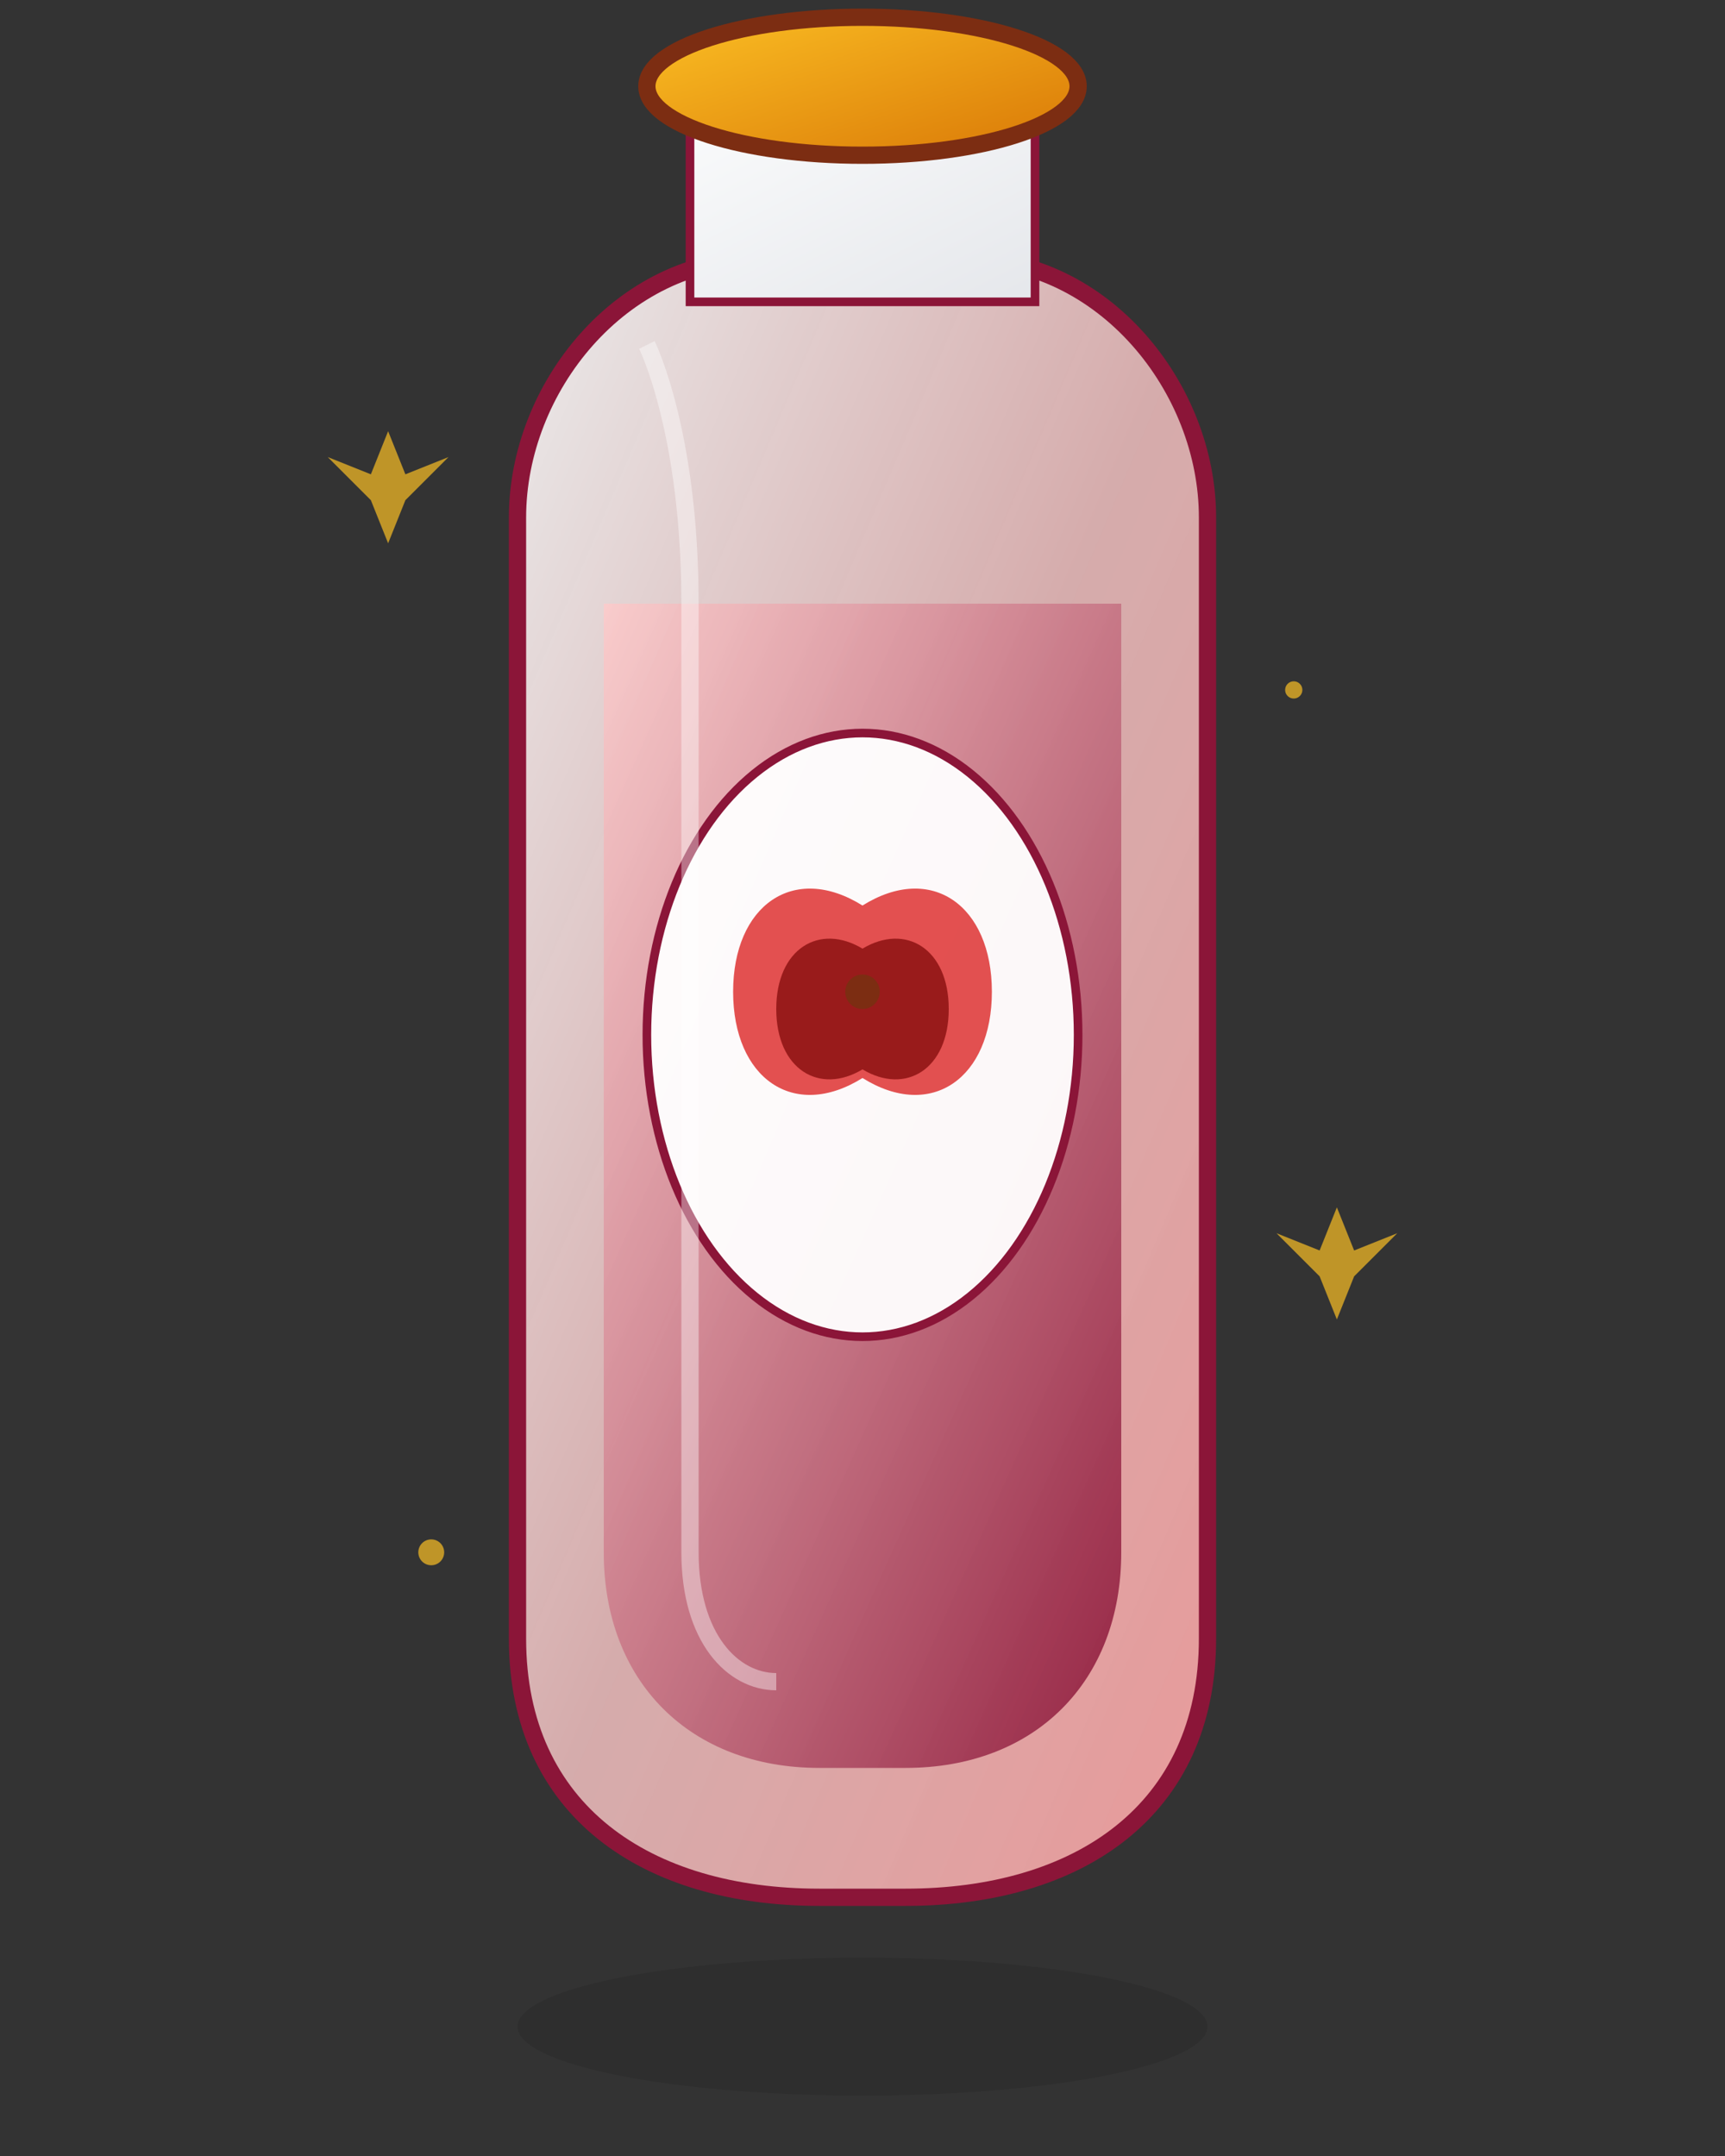 <svg width="200" height="250" viewBox="0 0 200 250" fill="none" xmlns="http://www.w3.org/2000/svg">
  <rect x="0" y="0" width="200" height="250" fill="#333333" stroke="none"/>
  <!-- Midnight Rose Perfume -->
  
  <!-- Bottle Shadow -->
  <ellipse cx="100" cy="235" rx="40" ry="8" fill="#000" opacity="0.1"/>
  
  <!-- Elegant Bottle -->
  <path d="M60 60C60 45 72 30 88 30H112C128 30 140 45 140 60V190C140 210 125 220 105 220H95C75 220 60 210 60 190V60Z" fill="url(#rose1)" stroke="#8b1538" stroke-width="2"/>
  
  <!-- Bottle Neck -->
  <rect x="80" y="15" width="40" height="20" fill="url(#roseNeck)" stroke="#8b1538" stroke-width="1"/>
  
  <!-- Rose Gold Cap -->
  <ellipse cx="100" cy="10" rx="25" ry="8" fill="url(#roseCap)" stroke="#7c2d12" stroke-width="2"/>
  
  <!-- Dark Rose Liquid -->
  <path d="M70 70V180C70 195 80 205 95 205H105C120 205 130 195 130 180V70H70Z" fill="url(#roseLiquid)"/>
  
  <!-- Ornate Label -->
  <ellipse cx="100" cy="120" rx="25" ry="35" fill="rgba(255,255,255,0.95)" stroke="#8b1538" stroke-width="1"/>
  
  <!-- Rose Decorations -->
  <g transform="translate(100, 120)">
    <!-- Rose petals -->
    <path d="M0 -15C-8 -20 -15 -15 -15 -5C-15 5 -8 10 0 5C8 10 15 5 15 -5C15 -15 8 -20 0 -15Z" fill="#dc2626" opacity="0.8"/>
    <path d="M0 -10C-5 -13 -10 -10 -10 -3C-10 4 -5 7 0 4C5 7 10 4 10 -3C10 -10 5 -13 0 -10Z" fill="#991b1b"/>
    <circle cx="0" cy="-5" r="2" fill="#7c2d12"/>
  </g>
  
  <!-- Sparkle Effects -->
  <g opacity="0.7">
    <path d="M45 50L47 55L52 53L47 58L45 63L43 58L38 53L43 55Z" fill="#fbbf24"/>
    <path d="M155 140L157 145L162 143L157 148L155 153L153 148L148 143L153 145Z" fill="#fbbf24"/>
    <circle cx="50" cy="180" r="1.5" fill="#fbbf24"/>
    <circle cx="150" cy="80" r="1" fill="#fbbf24"/>
  </g>
  
  <!-- Light Reflection -->
  <path d="M75 40C75 40 80 50 80 70V180C80 190 85 195 90 195" stroke="rgba(255,255,255,0.4)" stroke-width="2" fill="none"/>
  
  <defs>
    <linearGradient id="rose1" x1="0%" y1="0%" x2="100%" y2="100%">
      <stop offset="0%" style="stop-color:#ffffff;stop-opacity:0.9" />
      <stop offset="50%" style="stop-color:#fecaca;stop-opacity:0.8" />
      <stop offset="100%" style="stop-color:#fca5a5;stop-opacity:0.9" />
    </linearGradient>
    
    <linearGradient id="roseNeck" x1="0%" y1="0%" x2="100%" y2="100%">
      <stop offset="0%" style="stop-color:#f9fafb;stop-opacity:1" />
      <stop offset="100%" style="stop-color:#e5e7eb;stop-opacity:1" />
    </linearGradient>
    
    <linearGradient id="roseCap" x1="0%" y1="0%" x2="100%" y2="100%">
      <stop offset="0%" style="stop-color:#fbbf24;stop-opacity:1" />
      <stop offset="100%" style="stop-color:#d97706;stop-opacity:1" />
    </linearGradient>
    
    <linearGradient id="roseLiquid" x1="0%" y1="0%" x2="100%" y2="100%">
      <stop offset="0%" style="stop-color:#fecaca;stop-opacity:0.8" />
      <stop offset="100%" style="stop-color:#8b1538;stop-opacity:0.9" />
    </linearGradient>
  </defs>
</svg>